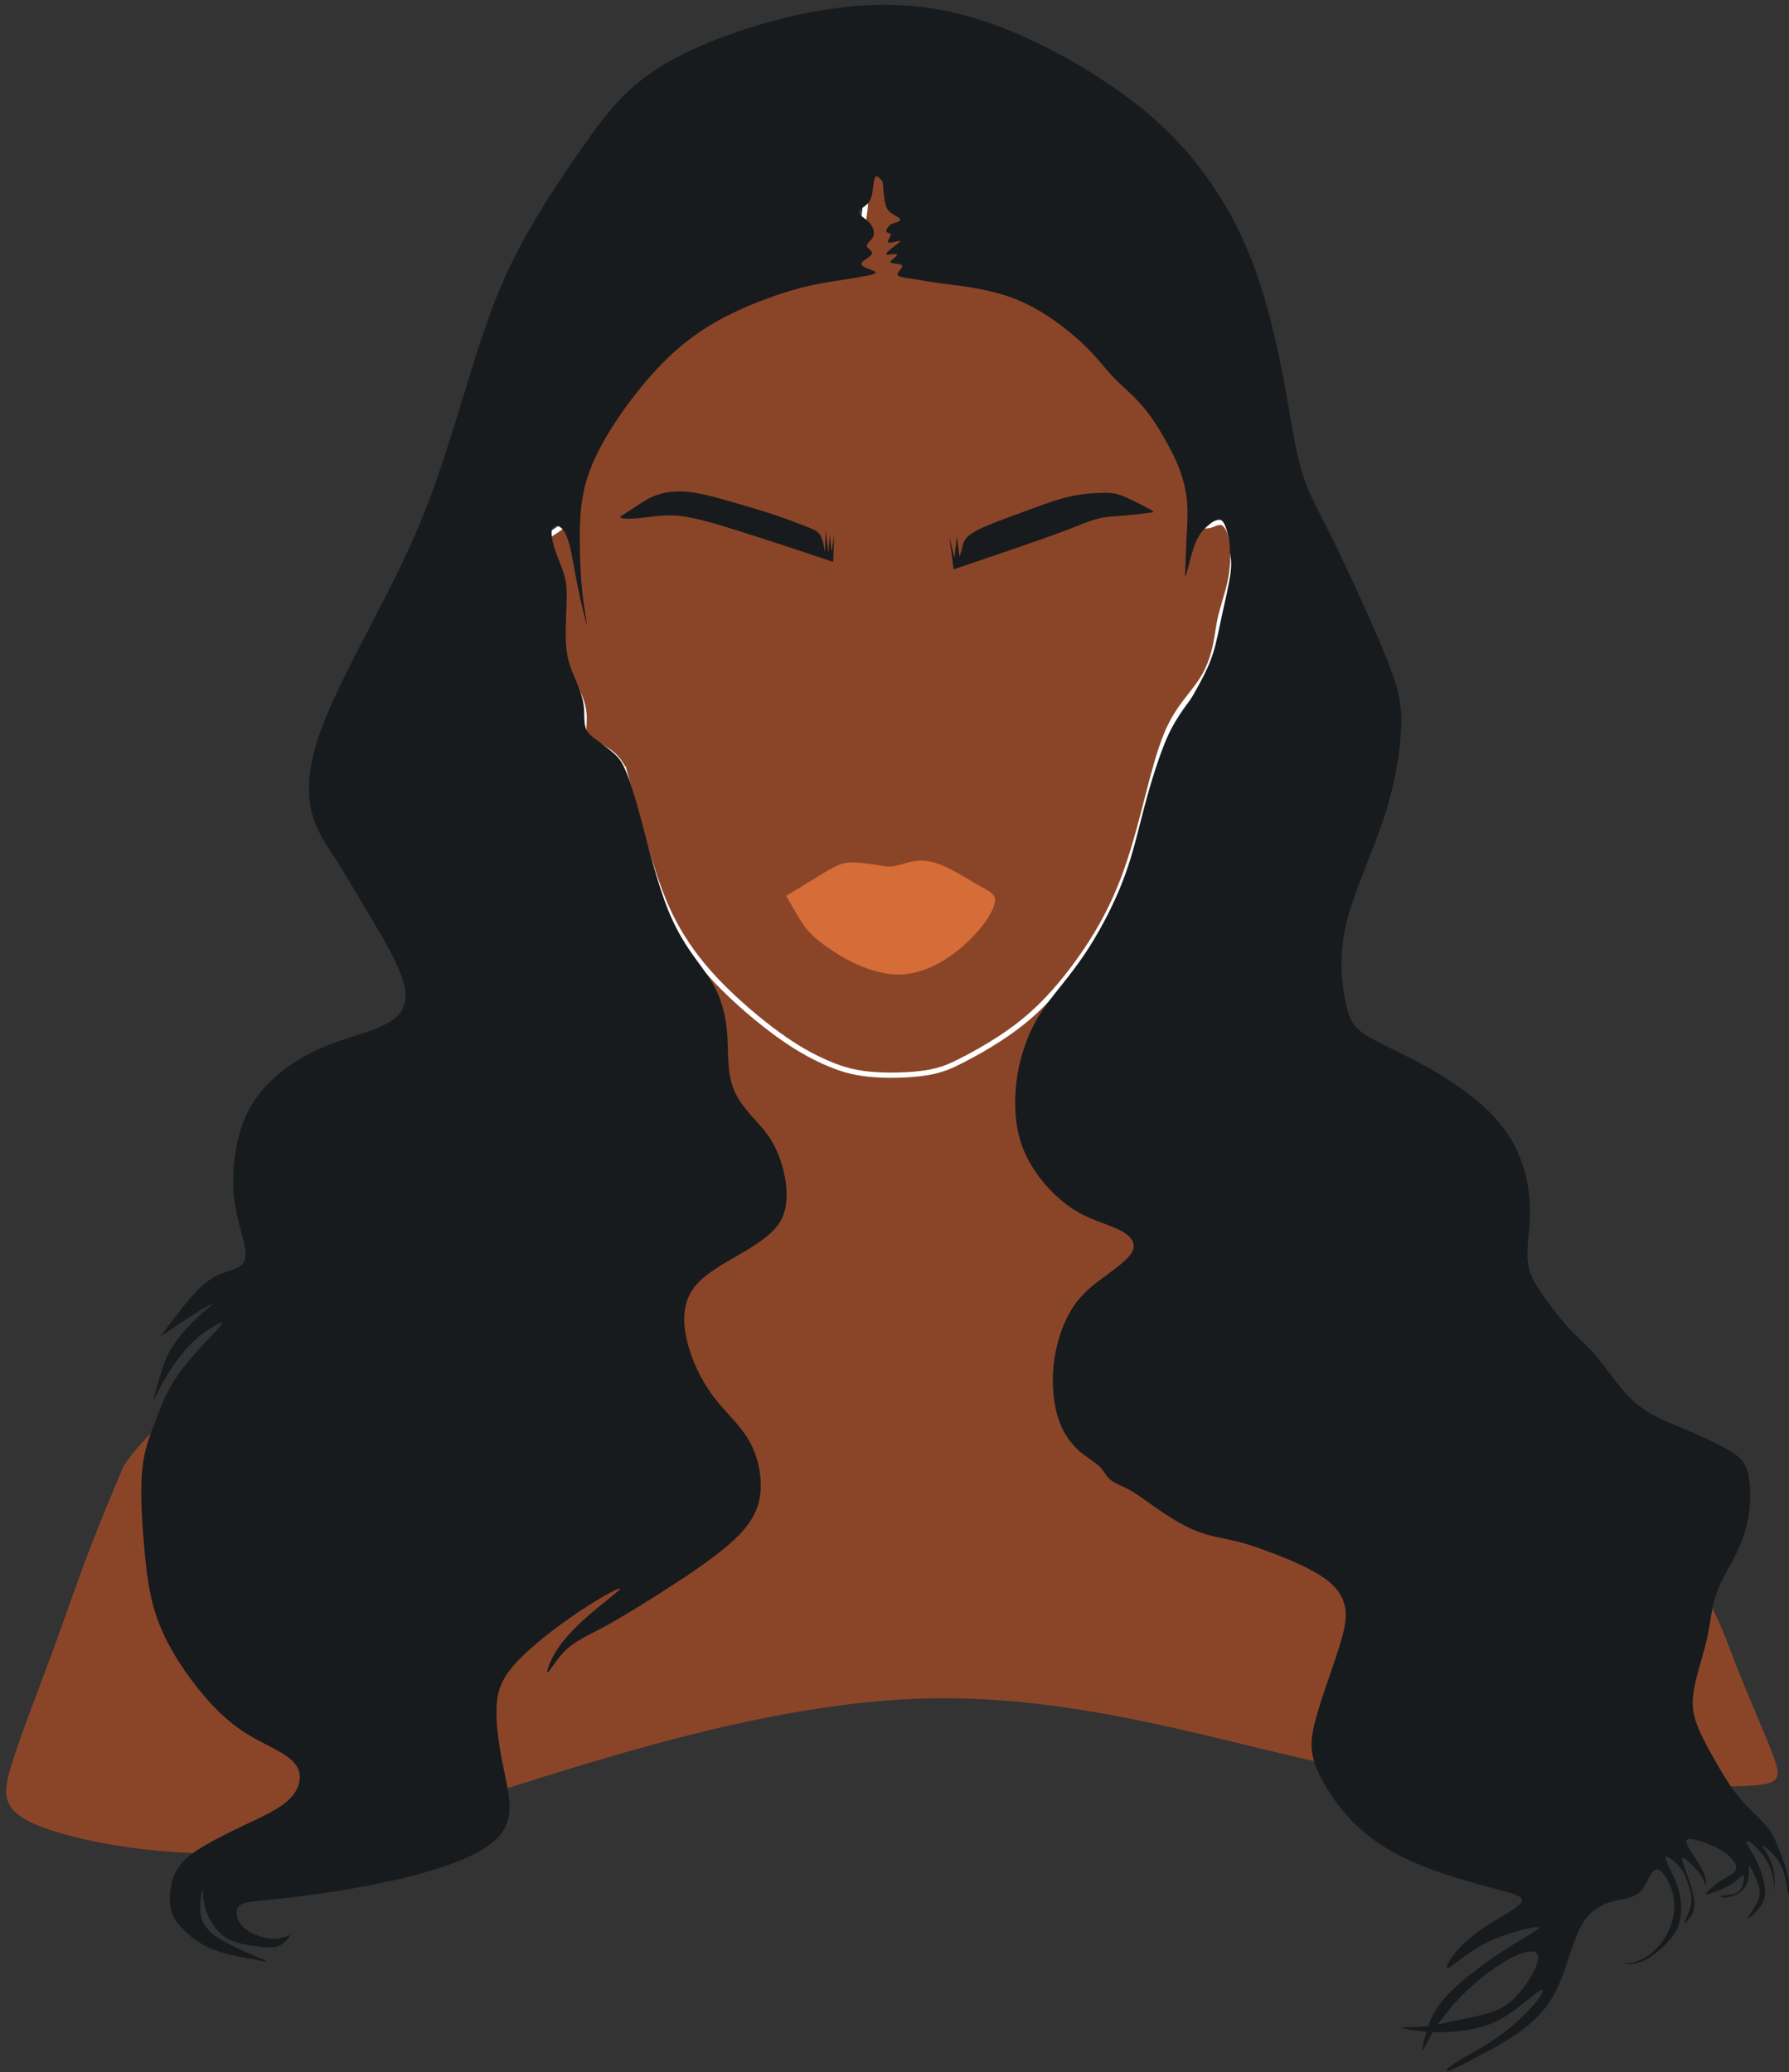 <?xml version="1.0" encoding="UTF-8" standalone="no"?><svg xmlns="http://www.w3.org/2000/svg" xmlns:xlink="http://www.w3.org/1999/xlink" fill="#000000" height="52.6" preserveAspectRatio="xMidYMid meet" version="1" viewBox="4.2 0.3 45.4 52.6" width="45.4" zoomAndPan="magnify"><rect x="4.2" y="0.3" width="45.4" height="52.6" fill="#333333" stroke="none"/><g id="change1_1"><path d="m 22.034,24.921 c -0.03,0.7 -0.089,2.102 -0.789,3.493 -0.701,1.391 -2.042,2.772 -3.651,3.799 -1.609,1.026 -3.483,1.697 -4.943,2.191 -1.46,0.493 -2.506,0.809 -3.029,0.967 C 9.098,35.528 7.499,37.126 7.312,37.57 7.124,38.014 6.75,38.902 6.434,39.731 6.118,40.56 5.862,41.329 5.516,42.267 c -0.345,0.938 -0.779,2.042 -1.016,2.802 -0.237,0.76 -0.276,1.174 0.652,1.559 0.928,0.385 2.821,0.74 4.607,0.71 1.786,-0.03 3.464,-0.444 6.492,-1.391 3.029,-0.947 7.411,-2.428 11.417,-2.536 4.006,-0.108 7.637,1.155 10.627,1.747 2.99,0.592 5.338,0.513 7.075,0.493 1.737,-0.02 2.862,0.02 3.434,-0.04 0.572,-0.059 0.592,-0.217 0.395,-0.749 -0.197,-0.532 -0.612,-1.442 -1.007,-2.468 -0.395,-1.026 -0.77,-2.171 -2.466,-3.661 -1.697,-1.49 -4.717,-3.325 -7.332,-5.309 -2.615,-1.983 -4.825,-4.115 -5.979,-5.851 -1.154,-1.737 -1.253,-3.079 -1.431,-3.69 -0.177,-0.612 -0.434,-0.493 -1.284,-0.325 -0.85,0.168 -2.288,0.385 -3.66,0.503 -1.372,0.118 -2.674,0.138 -3.977,0.158 0,0 -8e-6,-5e-6 -0.03,0.7 z" fill="#8a4528"/></g><g><g id="change2_1"><path d="m 20.028,19.816 c 0.216,0.795 0.433,1.591 0.631,2.243 0.199,0.652 0.38,1.162 0.645,1.661 0.265,0.499 0.614,0.987 1.085,1.483 0.471,0.495 1.064,0.998 1.549,1.35 0.485,0.352 0.862,0.555 1.207,0.708 0.345,0.153 0.659,0.258 1.106,0.303 0.446,0.045 1.026,0.031 1.434,-0.031 0.408,-0.063 0.645,-0.175 0.924,-0.317 0.279,-0.143 0.6,-0.318 0.963,-0.555 0.363,-0.237 0.768,-0.537 1.2,-0.991 0.432,-0.453 0.893,-1.061 1.256,-1.664 0.363,-0.603 0.628,-1.204 0.851,-1.887 0.223,-0.683 0.405,-1.451 0.562,-2.041 0.157,-0.589 0.29,-1.001 0.443,-1.322 0.153,-0.321 0.328,-0.551 0.488,-0.757 0.16,-0.206 0.307,-0.387 0.422,-0.603 0.115,-0.216 0.199,-0.468 0.251,-0.712 0.052,-0.244 0.073,-0.482 0.133,-0.736 0.059,-0.254 0.157,-0.527 0.22,-0.795 0.063,-0.268 0.091,-0.534 0.091,-0.764 -2e-5,-0.23 -0.028,-0.426 -0.08,-0.572 -0.052,-0.146 -0.129,-0.244 -0.22,-0.258 -0.09,-0.014 -0.195,0.056 -0.307,0.08 -0.112,0.025 -0.23,0.004 -0.293,-0.161 -0.063,-0.164 -0.07,-0.471 -0.213,-1.154 C 34.234,11.64 33.955,10.578 33.167,9.647 32.378,8.716 31.08,7.913 30.156,7.512 29.232,7.111 28.68,7.111 28.276,7.034 27.871,6.957 27.613,6.804 27.431,6.364 27.25,5.924 27.145,5.199 27.044,4.7 26.943,4.201 26.845,3.929 26.695,3.863 c -0.15,-0.066 -0.352,0.073 -0.44,0.377 -0.087,0.304 -0.06,0.771 -0.091,1.221 -0.031,0.45 -0.122,0.882 -0.394,1.176 -0.272,0.293 -0.725,0.447 -1.43,0.607 -0.705,0.161 -1.66,0.328 -2.672,1.078 -1.012,0.75 -2.079,2.082 -2.585,2.996 -0.506,0.914 -0.45,1.409 -0.45,1.734 7.2e-5,0.324 -0.056,0.478 -0.157,0.586 -0.101,0.108 -0.247,0.171 -0.335,0.248 -0.087,0.077 -0.115,0.167 -0.084,0.272 0.032,0.105 0.122,0.223 0.195,0.387 0.073,0.164 0.129,0.373 0.157,0.621 0.028,0.248 0.028,0.534 0.014,0.757 -0.014,0.223 -0.042,0.384 -0.024,0.614 0.017,0.231 0.08,0.53 0.174,0.771 0.094,0.241 0.22,0.422 0.307,0.607 0.087,0.185 0.136,0.373 0.143,0.558 0.007,0.185 -0.028,0.366 0.014,0.482 0.042,0.115 0.16,0.164 0.303,0.237 0.143,0.073 0.311,0.171 0.429,0.279 0.119,0.108 0.188,0.227 0.258,0.345 0,0 -1.3e-5,0 -1.3e-5,0 z" fill="#8a4528" stroke="#ffffff" stroke-width="0.132"/></g><g id="change3_1"><path d="m 25.345,14.562 c -0.607,-0.202 -1.214,-0.405 -1.751,-0.579 -0.537,-0.174 -1.005,-0.321 -1.34,-0.415 -0.335,-0.094 -0.537,-0.136 -0.708,-0.16 -0.171,-0.024 -0.31,-0.031 -0.464,-0.024 -0.154,0.007 -0.321,0.028 -0.467,0.045 -0.147,0.017 -0.272,0.031 -0.398,0.035 -0.126,0.004 -0.251,-0.003 -0.272,-0.028 -0.021,-0.025 0.063,-0.066 0.188,-0.146 0.125,-0.08 0.293,-0.199 0.44,-0.286 0.146,-0.087 0.272,-0.143 0.453,-0.185 0.181,-0.042 0.419,-0.07 0.753,-0.021 0.334,0.049 0.768,0.175 1.137,0.283 0.37,0.108 0.677,0.199 0.977,0.3 0.3,0.101 0.593,0.213 0.785,0.29 0.192,0.077 0.283,0.119 0.342,0.219 0.059,0.101 0.087,0.262 0.115,0.422 0,0 0.021,-0.544 0.021,-0.544 0,0 0.063,0.565 0.063,0.565 0,0 0.042,-0.46 0.042,-0.46 0,0 0.042,0.44 0.042,0.44 0,0 0.063,-0.44 0.063,-0.44 0,0 -0.021,0.691 -0.021,0.691 0,0 1.9e-5,-5e-6 1.9e-5,-5e-6 z" fill="#181b1d"/></g><g id="change3_2"><path d="m 28.401,14.751 c 0.844,-0.286 1.689,-0.572 2.24,-0.768 0.551,-0.195 0.809,-0.3 1.015,-0.38 0.206,-0.08 0.359,-0.136 0.544,-0.167 0.185,-0.031 0.401,-0.038 0.604,-0.056 0.202,-0.017 0.391,-0.045 0.513,-0.059 0.122,-0.014 0.178,-0.014 0.143,-0.045 -0.035,-0.031 -0.161,-0.094 -0.325,-0.178 -0.164,-0.084 -0.366,-0.188 -0.53,-0.241 -0.164,-0.052 -0.289,-0.052 -0.496,-0.045 -0.206,0.007 -0.492,0.021 -0.851,0.112 -0.36,0.091 -0.792,0.258 -1.235,0.422 -0.443,0.164 -0.896,0.324 -1.134,0.474 -0.237,0.15 -0.258,0.29 -0.279,0.429 0,0 -0.063,0.188 -0.063,0.188 0,0 -0.063,-0.523 -0.063,-0.523 0,0 -0.063,0.544 -0.063,0.544 0,0 -0.126,-0.523 -0.126,-0.523 0,0 0.105,0.816 0.105,0.816 0,0 2.1e-5,7e-6 2.1e-5,7e-6 z" fill="#181b1d"/></g><g id="change4_1"><path d="m 24.152,23.039 c 0.307,-0.188 0.614,-0.377 0.855,-0.523 0.241,-0.146 0.415,-0.251 0.582,-0.296 0.167,-0.045 0.328,-0.031 0.467,-0.017 0.139,0.014 0.258,0.028 0.38,0.049 0.122,0.021 0.248,0.049 0.37,0.042 0.122,-0.007 0.241,-0.049 0.398,-0.091 0.157,-0.042 0.353,-0.084 0.586,-0.038 0.233,0.045 0.506,0.178 0.736,0.307 0.23,0.129 0.419,0.255 0.593,0.349 0.174,0.094 0.335,0.157 0.332,0.335 -0.003,0.178 -0.171,0.471 -0.419,0.761 -0.248,0.29 -0.575,0.575 -0.907,0.774 -0.332,0.199 -0.666,0.311 -0.97,0.338 -0.304,0.028 -0.576,-0.028 -0.83,-0.108 -0.255,-0.08 -0.492,-0.185 -0.75,-0.335 -0.258,-0.15 -0.537,-0.345 -0.722,-0.513 -0.185,-0.168 -0.276,-0.307 -0.377,-0.474 -0.101,-0.167 -0.213,-0.363 -0.324,-0.558 0,0 0,7e-6 0,7e-6 z" fill="#d66c37"/></g></g><g id="change3_3"><path d="m 26.608,5 c 0.007,0.087 0.021,0.261 0.042,0.391 0.021,0.129 0.049,0.213 0.126,0.283 0.077,0.07 0.202,0.126 0.248,0.167 0.045,0.042 0.011,0.07 -0.046,0.091 -0.056,0.021 -0.132,0.035 -0.192,0.08 -0.059,0.045 -0.101,0.122 -0.094,0.16 0.007,0.039 0.063,0.039 0.09,0.052 0.028,0.014 0.028,0.042 -3.64e-4,0.095 -0.028,0.053 -0.083,0.129 -0.023,0.139 0.06,0.01 0.233,-0.045 0.275,-0.042 0.042,0.003 -0.049,0.066 -0.15,0.143 -0.101,0.077 -0.213,0.167 -0.195,0.195 0.018,0.028 0.164,-0.007 0.23,-0.007 0.066,-1.978e-4 0.052,0.035 -0.004,0.084 -0.056,0.049 -0.153,0.111 -0.1,0.139 0.053,0.028 0.254,0.021 0.279,0.073 0.025,0.052 -0.129,0.164 -0.119,0.227 0.011,0.063 0.185,0.077 0.366,0.105 0.181,0.028 0.37,0.07 0.83,0.129 0.46,0.059 1.194,0.136 1.86,0.412 0.666,0.276 1.266,0.75 1.647,1.109 0.38,0.359 0.541,0.603 0.768,0.841 0.227,0.237 0.52,0.467 0.781,0.781 0.262,0.314 0.492,0.712 0.649,1.008 0.157,0.297 0.241,0.492 0.31,0.712 0.07,0.22 0.126,0.464 0.143,0.736 0.017,0.272 -0.003,0.572 -0.017,0.848 -0.014,0.276 -0.021,0.527 -0.028,0.708 -0.007,0.181 -0.014,0.293 0.004,0.261 0.018,-0.032 0.059,-0.206 0.112,-0.401 0.052,-0.195 0.115,-0.412 0.202,-0.572 0.087,-0.16 0.199,-0.265 0.3,-0.345 0.101,-0.08 0.192,-0.136 0.261,-0.115 0.069,0.021 0.118,0.119 0.157,0.234 0.038,0.115 0.066,0.248 0.077,0.345 0.011,0.098 0.004,0.16 0.018,0.258 0.014,0.098 0.049,0.23 0.014,0.513 -0.035,0.283 -0.139,0.715 -0.22,1.085 -0.08,0.37 -0.136,0.677 -0.22,0.945 -0.084,0.269 -0.195,0.499 -0.321,0.736 -0.126,0.237 -0.265,0.481 -0.398,0.673 -0.133,0.192 -0.258,0.331 -0.405,0.642 -0.147,0.311 -0.314,0.791 -0.446,1.231 -0.133,0.44 -0.23,0.837 -0.342,1.27 -0.112,0.433 -0.237,0.9 -0.464,1.444 -0.227,0.544 -0.554,1.165 -0.907,1.685 -0.352,0.52 -0.729,0.938 -0.991,1.308 -0.262,0.37 -0.408,0.691 -0.523,1.036 -0.115,0.346 -0.199,0.715 -0.223,1.172 -0.024,0.457 0.01,1.001 0.255,1.532 0.244,0.531 0.698,1.047 1.148,1.354 0.45,0.307 0.897,0.405 1.203,0.551 0.307,0.146 0.474,0.342 0.359,0.569 -0.115,0.227 -0.513,0.485 -0.834,0.729 -0.321,0.244 -0.565,0.474 -0.764,0.834 -0.199,0.36 -0.352,0.847 -0.401,1.343 -0.049,0.496 0.007,0.998 0.136,1.371 0.129,0.373 0.331,0.618 0.527,0.789 0.195,0.171 0.384,0.269 0.502,0.384 0.118,0.115 0.167,0.248 0.283,0.342 0.115,0.094 0.297,0.15 0.495,0.262 0.199,0.112 0.415,0.279 0.698,0.475 0.283,0.195 0.631,0.419 0.97,0.555 0.338,0.136 0.666,0.185 0.949,0.248 0.282,0.063 0.52,0.14 0.917,0.289 0.397,0.15 0.956,0.373 1.326,0.617 0.37,0.244 0.551,0.509 0.6,0.809 0.049,0.3 -0.035,0.635 -0.202,1.144 -0.168,0.51 -0.418,1.193 -0.551,1.688 -0.133,0.495 -0.147,0.802 0.028,1.235 0.175,0.433 0.537,0.991 0.991,1.43 0.454,0.44 0.998,0.761 1.626,1.019 0.628,0.258 1.34,0.454 1.835,0.586 0.495,0.133 0.775,0.202 0.761,0.321 -0.014,0.118 -0.321,0.286 -0.642,0.481 -0.321,0.195 -0.656,0.418 -0.907,0.677 -0.251,0.258 -0.419,0.551 -0.342,0.551 0.077,-1.57e-4 0.398,-0.293 0.739,-0.502 0.342,-0.209 0.705,-0.335 1.026,-0.426 0.321,-0.091 0.6,-0.147 0.538,-0.07 -0.063,0.077 -0.468,0.286 -0.935,0.593 -0.468,0.307 -0.997,0.711 -1.326,1.046 -0.328,0.335 -0.454,0.6 -0.544,0.872 -0.091,0.272 -0.147,0.551 -0.132,0.579 0.014,0.028 0.098,-0.195 0.286,-0.495 0.188,-0.3 0.482,-0.677 0.83,-1.012 0.349,-0.335 0.754,-0.628 1.068,-0.802 0.314,-0.174 0.537,-0.23 0.656,-0.189 0.118,0.042 0.132,0.181 0.007,0.447 -0.126,0.266 -0.39,0.655 -0.697,0.879 -0.307,0.223 -0.656,0.279 -1.019,0.356 -0.363,0.077 -0.739,0.174 -1.074,0.209 -0.335,0.035 -0.628,0.007 -0.607,0.028 0.021,0.021 0.356,0.091 0.732,0.112 0.377,0.021 0.796,-0.007 1.144,-0.084 0.349,-0.077 0.628,-0.202 0.928,-0.412 0.3,-0.209 0.621,-0.503 0.74,-0.559 0.119,-0.056 0.035,0.126 -0.182,0.377 -0.217,0.252 -0.565,0.572 -0.935,0.83 -0.37,0.258 -0.76,0.453 -1.005,0.607 -0.244,0.153 -0.342,0.265 -0.216,0.23 0.126,-0.035 0.474,-0.216 0.85,-0.418 0.377,-0.202 0.782,-0.426 1.123,-0.698 0.342,-0.272 0.621,-0.593 0.83,-1.067 0.209,-0.474 0.349,-1.103 0.565,-1.493 0.216,-0.391 0.51,-0.544 0.788,-0.621 0.279,-0.077 0.544,-0.077 0.719,-0.258 0.174,-0.181 0.258,-0.545 0.404,-0.559 0.146,-0.014 0.356,0.321 0.426,0.663 0.07,0.342 7.6e-5,0.691 -0.16,0.984 -0.16,0.293 -0.411,0.53 -0.649,0.642 -0.237,0.112 -0.46,0.098 -0.453,0.105 0.007,0.007 0.244,0.035 0.488,-0.066 0.244,-0.101 0.496,-0.332 0.659,-0.513 0.164,-0.181 0.241,-0.314 0.282,-0.499 0.042,-0.185 0.049,-0.422 0.007,-0.645 -0.042,-0.223 -0.133,-0.433 -0.223,-0.621 -0.091,-0.188 -0.181,-0.356 -0.136,-0.373 0.045,-0.017 0.227,0.115 0.345,0.258 0.119,0.143 0.174,0.296 0.227,0.454 0.052,0.157 0.101,0.317 0.066,0.502 -0.035,0.185 -0.153,0.394 -0.167,0.453 -0.014,0.059 0.077,-0.031 0.146,-0.132 0.07,-0.101 0.119,-0.213 0.101,-0.404 -0.017,-0.191 -0.101,-0.464 -0.185,-0.695 -0.084,-0.23 -0.167,-0.419 -0.094,-0.401 0.073,0.017 0.304,0.241 0.422,0.405 0.119,0.164 0.126,0.268 0.14,0.275 0.014,0.007 0.035,-0.084 -0.007,-0.216 -0.042,-0.132 -0.147,-0.307 -0.255,-0.475 -0.108,-0.167 -0.22,-0.328 -0.223,-0.408 -0.003,-0.08 0.101,-0.08 0.275,-0.035 0.174,0.045 0.419,0.136 0.607,0.251 0.188,0.115 0.321,0.255 0.366,0.359 0.045,0.104 0.004,0.174 -0.07,0.234 -0.073,0.06 -0.178,0.108 -0.282,0.175 -0.105,0.066 -0.209,0.15 -0.286,0.22 -0.077,0.07 -0.126,0.125 -0.09,0.132 0.035,0.007 0.153,-0.035 0.285,-0.087 0.132,-0.052 0.279,-0.115 0.394,-0.199 0.115,-0.084 0.199,-0.189 0.237,-0.185 0.038,0.003 0.031,0.115 0.003,0.217 -0.028,0.101 -0.077,0.192 -0.199,0.237 -0.122,0.046 -0.317,0.046 -0.366,0.063 -0.049,0.018 0.049,0.052 0.185,0.031 0.136,-0.021 0.311,-0.098 0.408,-0.22 0.097,-0.122 0.118,-0.29 0.122,-0.412 0.004,-0.122 -0.011,-0.199 0.035,-0.133 0.045,0.066 0.15,0.276 0.203,0.44 0.052,0.164 0.052,0.282 -0.017,0.436 -0.07,0.154 -0.209,0.342 -0.244,0.408 -0.035,0.066 0.035,0.011 0.115,-0.062 0.08,-0.073 0.171,-0.164 0.234,-0.269 0.063,-0.104 0.098,-0.224 0.08,-0.411 -0.017,-0.188 -0.087,-0.447 -0.199,-0.68 -0.112,-0.234 -0.265,-0.443 -0.269,-0.502 -0.003,-0.059 0.143,0.031 0.276,0.167 0.132,0.136 0.251,0.317 0.324,0.492 0.073,0.174 0.101,0.342 0.101,0.499 3.6e-5,0.157 -0.028,0.303 -0.021,0.251 0.007,-0.053 0.049,-0.303 0.031,-0.526 -0.017,-0.223 -0.094,-0.419 -0.174,-0.565 -0.08,-0.146 -0.164,-0.244 -0.122,-0.227 0.042,0.017 0.209,0.15 0.331,0.303 0.122,0.153 0.199,0.328 0.244,0.523 0.045,0.195 0.059,0.411 0.077,0.422 0.017,0.01 0.038,-0.185 -0.01,-0.436 -0.049,-0.251 -0.168,-0.558 -0.258,-0.782 -0.091,-0.223 -0.154,-0.363 -0.307,-0.541 -0.153,-0.178 -0.398,-0.394 -0.59,-0.607 -0.192,-0.213 -0.331,-0.422 -0.499,-0.698 -0.167,-0.276 -0.363,-0.618 -0.509,-0.914 -0.147,-0.297 -0.244,-0.548 -0.255,-0.834 -0.01,-0.286 0.066,-0.607 0.15,-0.907 0.084,-0.3 0.175,-0.579 0.237,-0.903 0.063,-0.324 0.098,-0.694 0.216,-1.033 0.119,-0.338 0.321,-0.646 0.481,-0.963 0.16,-0.317 0.279,-0.646 0.335,-1.015 0.056,-0.369 0.049,-0.782 -0.017,-1.057 C 48.495,37.426 48.37,37.287 48.084,37.116 47.798,36.945 47.351,36.742 47.006,36.596 46.66,36.449 46.416,36.359 46.172,36.226 45.927,36.093 45.683,35.919 45.436,35.643 45.188,35.368 44.937,34.991 44.7,34.712 44.462,34.433 44.239,34.252 44.023,34.021 43.806,33.791 43.597,33.512 43.402,33.24 43.206,32.968 43.025,32.703 42.976,32.368 c -0.049,-0.335 0.035,-0.74 0.049,-1.176 0.014,-0.436 -0.042,-0.904 -0.192,-1.35 -0.15,-0.447 -0.396,-0.873 -0.814,-1.294 -0.418,-0.42 -1.011,-0.835 -1.603,-1.165 -0.592,-0.331 -1.184,-0.577 -1.529,-0.794 -0.345,-0.217 -0.444,-0.405 -0.538,-0.844 -0.094,-0.439 -0.183,-1.13 0.005,-1.954 0.187,-0.824 0.651,-1.781 0.952,-2.689 0.301,-0.908 0.439,-1.766 0.454,-2.393 0.015,-0.626 -0.094,-1.021 -0.429,-1.835 -0.335,-0.814 -0.898,-2.048 -1.298,-2.857 C 37.634,13.208 37.397,12.823 37.224,12.227 37.051,11.63 36.943,10.82 36.77,9.908 36.598,8.995 36.361,7.979 36.03,7.081 35.7,6.183 35.275,5.403 34.738,4.678 34.2,3.953 33.549,3.282 32.537,2.572 31.526,1.861 30.154,1.111 28.837,0.731 27.52,0.352 26.257,0.342 24.895,0.588 c -1.362,0.247 -2.822,0.75 -3.799,1.322 -0.977,0.572 -1.47,1.213 -2.072,2.067 -0.602,0.854 -1.312,1.919 -1.825,2.965 -0.513,1.046 -0.829,2.072 -1.155,3.138 -0.326,1.066 -0.661,2.171 -1.041,3.143 -0.38,0.972 -0.804,1.81 -1.307,2.778 -0.503,0.967 -1.085,2.062 -1.386,2.925 -0.301,0.864 -0.321,1.495 -0.202,1.983 0.118,0.489 0.375,0.834 0.626,1.224 0.252,0.39 0.498,0.824 0.804,1.337 0.306,0.513 0.671,1.105 0.844,1.584 0.173,0.478 0.153,0.843 -0.168,1.1 -0.321,0.257 -0.942,0.405 -1.47,0.592 -0.528,0.187 -0.962,0.414 -1.362,0.725 -0.4,0.311 -0.765,0.705 -0.992,1.273 -0.227,0.568 -0.316,1.307 -0.252,1.929 0.064,0.622 0.281,1.125 0.296,1.421 0.015,0.296 -0.172,0.385 -0.38,0.454 -0.207,0.069 -0.434,0.118 -0.735,0.395 -0.301,0.277 -0.676,0.779 -1.051,1.283 0.276,-0.187 0.553,-0.375 0.809,-0.538 0.256,-0.163 0.494,-0.301 0.508,-0.291 0.015,0.01 -0.193,0.168 -0.415,0.38 -0.222,0.212 -0.459,0.478 -0.617,0.74 -0.158,0.262 -0.237,0.518 -0.301,0.74 -0.064,0.222 -0.114,0.41 -0.163,0.597 0.109,-0.217 0.217,-0.435 0.385,-0.701 0.168,-0.266 0.395,-0.582 0.656,-0.824 0.261,-0.242 0.558,-0.41 0.666,-0.449 0.109,-0.04 0.03,0.049 -0.213,0.307 -0.243,0.257 -0.645,0.68 -0.907,1.065 -0.262,0.385 -0.38,0.73 -0.518,1.085 -0.138,0.355 -0.296,0.72 -0.35,1.283 -0.054,0.563 -0.005,1.322 0.059,2.027 0.064,0.706 0.143,1.357 0.444,2.043 0.301,0.686 0.824,1.406 1.273,1.885 0.449,0.479 0.824,0.715 1.204,0.918 0.38,0.202 0.765,0.37 0.928,0.616 0.163,0.246 0.104,0.572 -0.148,0.834 -0.252,0.262 -0.695,0.459 -1.164,0.681 -0.469,0.222 -0.962,0.469 -1.278,0.691 -0.316,0.222 -0.454,0.419 -0.533,0.656 -0.079,0.237 -0.099,0.513 -0.069,0.72 0.03,0.207 0.108,0.345 0.271,0.523 0.163,0.178 0.409,0.395 0.74,0.538 0.331,0.143 0.745,0.212 1.051,0.271 0.306,0.059 0.503,0.109 0.296,0.015 -0.207,-0.094 -0.819,-0.331 -1.165,-0.563 -0.345,-0.232 -0.424,-0.459 -0.434,-0.706 -0.01,-0.247 0.049,-0.513 0.064,-0.528 0.015,-0.015 -0.015,0.222 0.059,0.484 0.074,0.262 0.251,0.548 0.459,0.71 0.207,0.163 0.444,0.202 0.686,0.242 0.242,0.039 0.489,0.079 0.661,0.034 0.173,-0.045 0.271,-0.173 0.37,-0.301 -0.158,0.059 -0.315,0.118 -0.538,0.094 -0.222,-0.025 -0.508,-0.133 -0.671,-0.291 -0.163,-0.158 -0.202,-0.365 -0.143,-0.483 0.059,-0.118 0.217,-0.148 0.528,-0.182 0.31,-0.034 0.775,-0.074 1.421,-0.163 0.646,-0.089 1.475,-0.227 2.235,-0.41 0.76,-0.183 1.451,-0.41 1.919,-0.666 0.469,-0.257 0.715,-0.543 0.779,-0.913 0.064,-0.37 -0.055,-0.824 -0.153,-1.317 -0.099,-0.493 -0.178,-1.026 -0.158,-1.451 0.02,-0.424 0.138,-0.74 0.508,-1.139 0.37,-0.399 0.992,-0.883 1.55,-1.258 0.557,-0.375 1.051,-0.641 1.076,-0.612 0.025,0.029 -0.42,0.355 -0.785,0.671 -0.365,0.316 -0.651,0.621 -0.834,0.913 -0.183,0.291 -0.262,0.567 -0.212,0.542 0.05,-0.025 0.227,-0.35 0.469,-0.577 0.242,-0.227 0.548,-0.355 0.942,-0.567 0.394,-0.212 0.878,-0.508 1.451,-0.873 0.572,-0.365 1.234,-0.799 1.697,-1.194 0.464,-0.395 0.73,-0.75 0.814,-1.204 0.084,-0.454 -0.015,-1.007 -0.252,-1.436 -0.237,-0.429 -0.612,-0.735 -0.923,-1.15 -0.311,-0.415 -0.558,-0.937 -0.671,-1.426 -0.113,-0.488 -0.094,-0.942 0.153,-1.298 0.247,-0.355 0.721,-0.612 1.155,-0.863 0.434,-0.252 0.829,-0.498 1.031,-0.804 0.202,-0.306 0.212,-0.671 0.177,-0.982 -0.035,-0.311 -0.114,-0.567 -0.207,-0.794 -0.094,-0.227 -0.202,-0.424 -0.424,-0.681 -0.222,-0.256 -0.558,-0.572 -0.71,-0.982 -0.153,-0.41 -0.123,-0.913 -0.148,-1.322 -0.025,-0.409 -0.104,-0.725 -0.207,-0.987 -0.104,-0.261 -0.232,-0.469 -0.459,-0.779 -0.227,-0.311 -0.553,-0.725 -0.834,-1.421 -0.281,-0.696 -0.518,-1.673 -0.696,-2.334 -0.178,-0.661 -0.296,-1.006 -0.39,-1.223 -0.094,-0.217 -0.163,-0.306 -0.276,-0.409 -0.113,-0.104 -0.271,-0.222 -0.414,-0.326 -0.143,-0.104 -0.271,-0.192 -0.321,-0.341 -0.049,-0.148 -0.02,-0.355 -0.049,-0.572 -0.03,-0.217 -0.119,-0.444 -0.212,-0.666 -0.094,-0.222 -0.192,-0.439 -0.227,-0.78 -0.035,-0.34 -0.005,-0.804 0.005,-1.13 0.01,-0.326 -2.3e-5,-0.513 -0.054,-0.71 -0.054,-0.197 -0.153,-0.405 -0.227,-0.622 -0.074,-0.217 -0.123,-0.444 -0.089,-0.557 0.035,-0.113 0.153,-0.113 0.247,-0.025 0.093,0.088 0.163,0.267 0.222,0.523 0.059,0.257 0.109,0.592 0.192,0.997 0.084,0.405 0.202,0.878 0.222,0.922 0.02,0.044 -0.059,-0.34 -0.108,-0.774 -0.049,-0.434 -0.069,-0.918 -0.069,-1.426 6e-6,-0.508 0.02,-1.041 0.227,-1.633 0.207,-0.592 0.602,-1.243 1.076,-1.87 0.473,-0.626 1.026,-1.229 1.687,-1.687 0.661,-0.459 1.431,-0.775 2.013,-0.972 0.582,-0.197 0.977,-0.276 1.396,-0.345 0.419,-0.069 0.864,-0.128 1.026,-0.178 0.163,-0.049 0.044,-0.089 -0.074,-0.133 -0.119,-0.044 -0.237,-0.094 -0.197,-0.163 0.04,-0.069 0.237,-0.158 0.261,-0.232 0.025,-0.074 -0.124,-0.133 -0.133,-0.197 -0.01,-0.064 0.118,-0.133 0.163,-0.237 0.044,-0.103 0.005,-0.242 -0.094,-0.35 -0.098,-0.108 -0.257,-0.187 -0.271,-0.257 -0.015,-0.069 0.114,-0.128 0.197,-0.202 0.084,-0.074 0.123,-0.163 0.148,-0.306 0.025,-0.143 0.034,-0.341 0.075,-0.396 0.041,-0.055 0.113,0.031 0.185,0.118 0,0 -7e-6,4.9e-6 0.007,0.087 z" fill="#181b1d"/></g></svg>